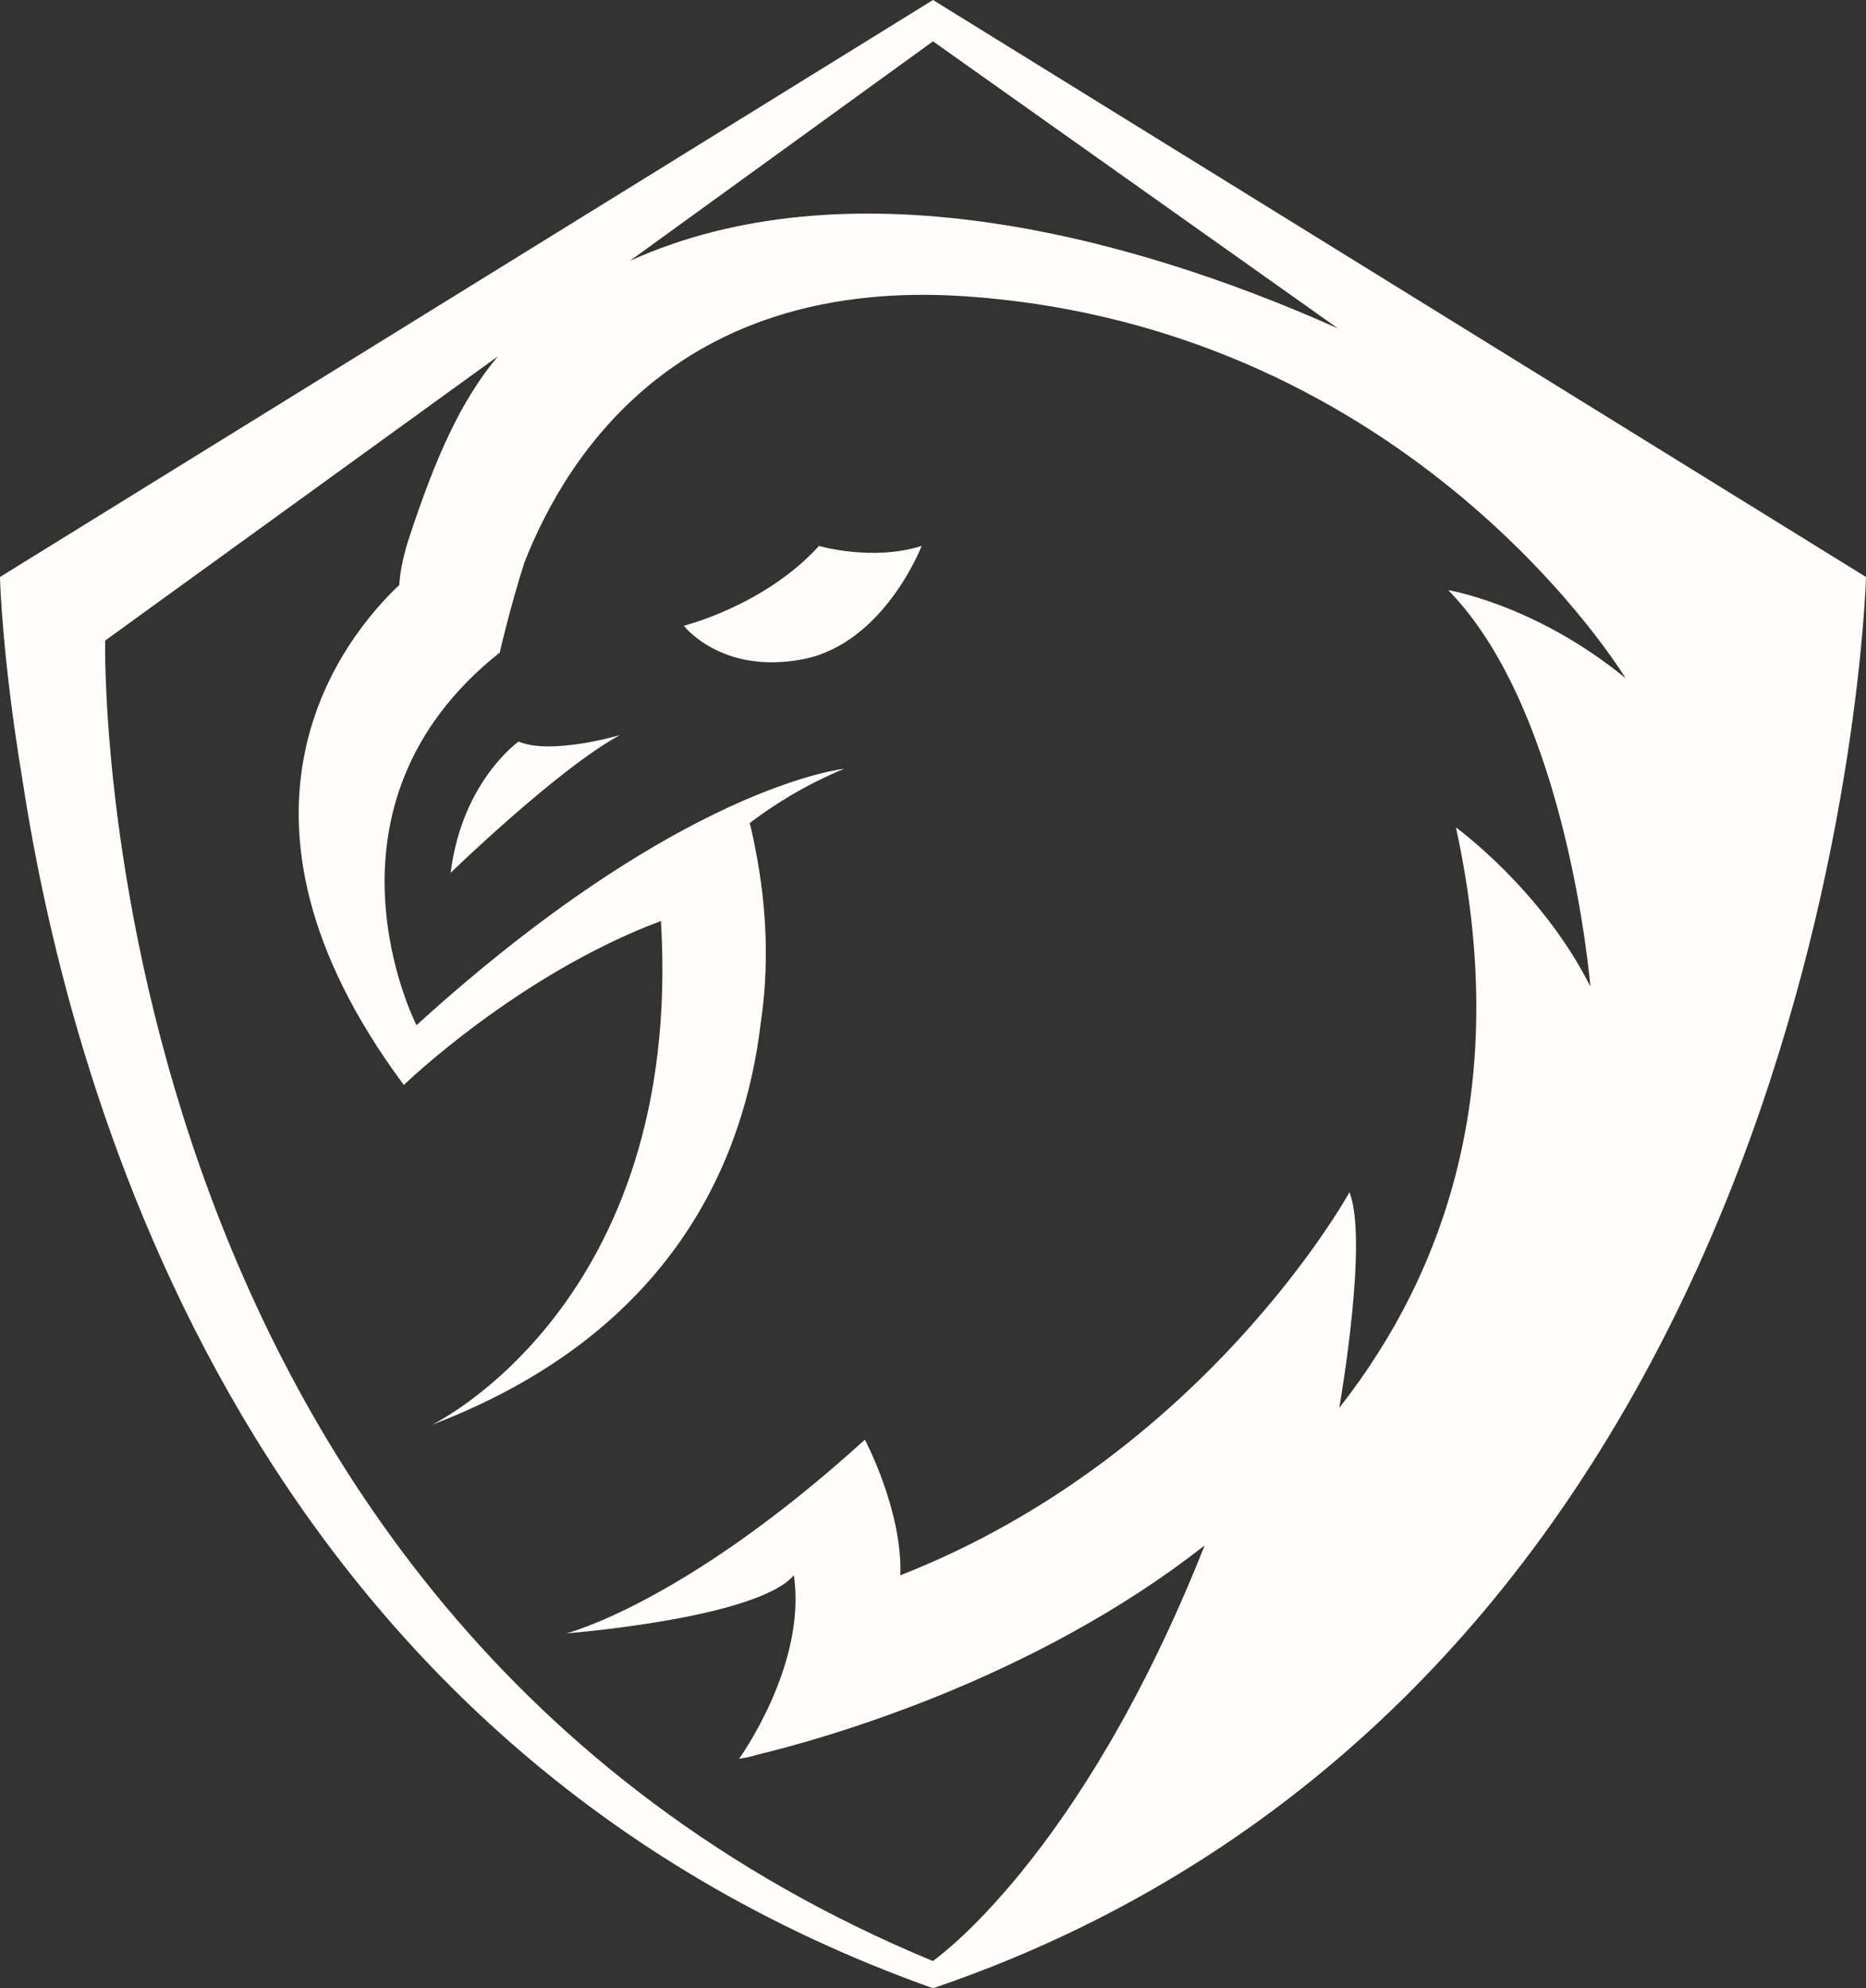 <?xml version="1.0" encoding="UTF-8"?> <svg xmlns="http://www.w3.org/2000/svg" width="77" height="82" viewBox="0 0 77 82" fill="none"><rect x="0" y="0" width="77" height="82" fill="#333333" stroke="none"/> <path d="M38.5 0L0 23.796V23.843C0 23.905 0.093 27.158 0.919 32.115C2.976 45.635 10.54 72.062 38.5 82C47.023 79.109 54.385 74.199 60.313 67.514C65.05 62.172 68.914 55.643 71.781 48.133C76.665 35.344 76.992 23.953 77 23.835V23.796L38.5 0ZM38.5 1.705L55.21 13.544C46.236 9.537 34.854 6.756 25.997 10.755L38.5 1.705ZM4.339 26.419L20.543 14.698C19.016 16.521 17.972 18.854 16.858 22.256C16.492 23.379 16.477 24.125 16.477 24.125C14.28 26.2 8.25 33.435 16.664 44.747C16.664 44.747 21.361 40.199 27.274 37.983C28.217 53.782 17.824 58.762 17.824 58.762C27.773 54.968 30.733 47.811 31.395 42.163C31.715 40.018 31.691 37.59 31.146 34.888C31.029 34.283 30.936 33.945 30.936 33.945C31.98 33.152 33.265 32.358 34.831 31.706C34.831 31.706 33.366 31.856 30.694 33.011C27.64 34.338 23.005 36.993 17.186 42.281C17.186 42.281 12.574 33.301 20.621 26.914C20.621 26.899 21.05 25.045 21.642 23.191C23.457 18.571 28.178 11.407 39.887 12.224C58.373 13.52 67.075 27.967 67.075 27.967C63.359 24.927 59.76 24.338 59.76 24.338C64.707 29.373 65.626 40.686 65.626 40.686C63.616 36.687 60.079 34.126 60.079 34.126C62.362 44.582 59.744 52.352 55.265 58.063C55.335 57.647 56.457 51.134 55.685 49.17C55.685 49.17 49.71 60.051 37.152 64.968C37.246 62.297 35.688 59.375 35.688 59.375C28.248 66.139 23.371 67.364 23.371 67.364C23.371 67.364 31.239 66.752 32.758 64.968C33.304 68.661 30.499 72.534 30.499 72.534C30.764 72.502 31.021 72.439 31.278 72.361C33.896 71.732 42.613 69.313 49.71 63.735C44.569 76.713 38.492 80.877 38.492 80.877C3.467 66.359 4.339 26.419 4.339 26.419ZM25.584 30.316C23.036 31.691 18.596 35.996 18.596 35.996C19.063 32.225 21.4 30.583 21.4 30.583C22.748 31.157 25.584 30.316 25.584 30.316ZM33.125 27.189C29.775 27.834 28.217 25.807 28.217 25.807C28.217 25.807 31.567 24.974 33.795 22.515C33.795 22.515 35.992 23.159 38.033 22.515C38.033 22.515 36.482 26.545 33.125 27.189Z" fill="#FEFDF9"></path> </svg> 